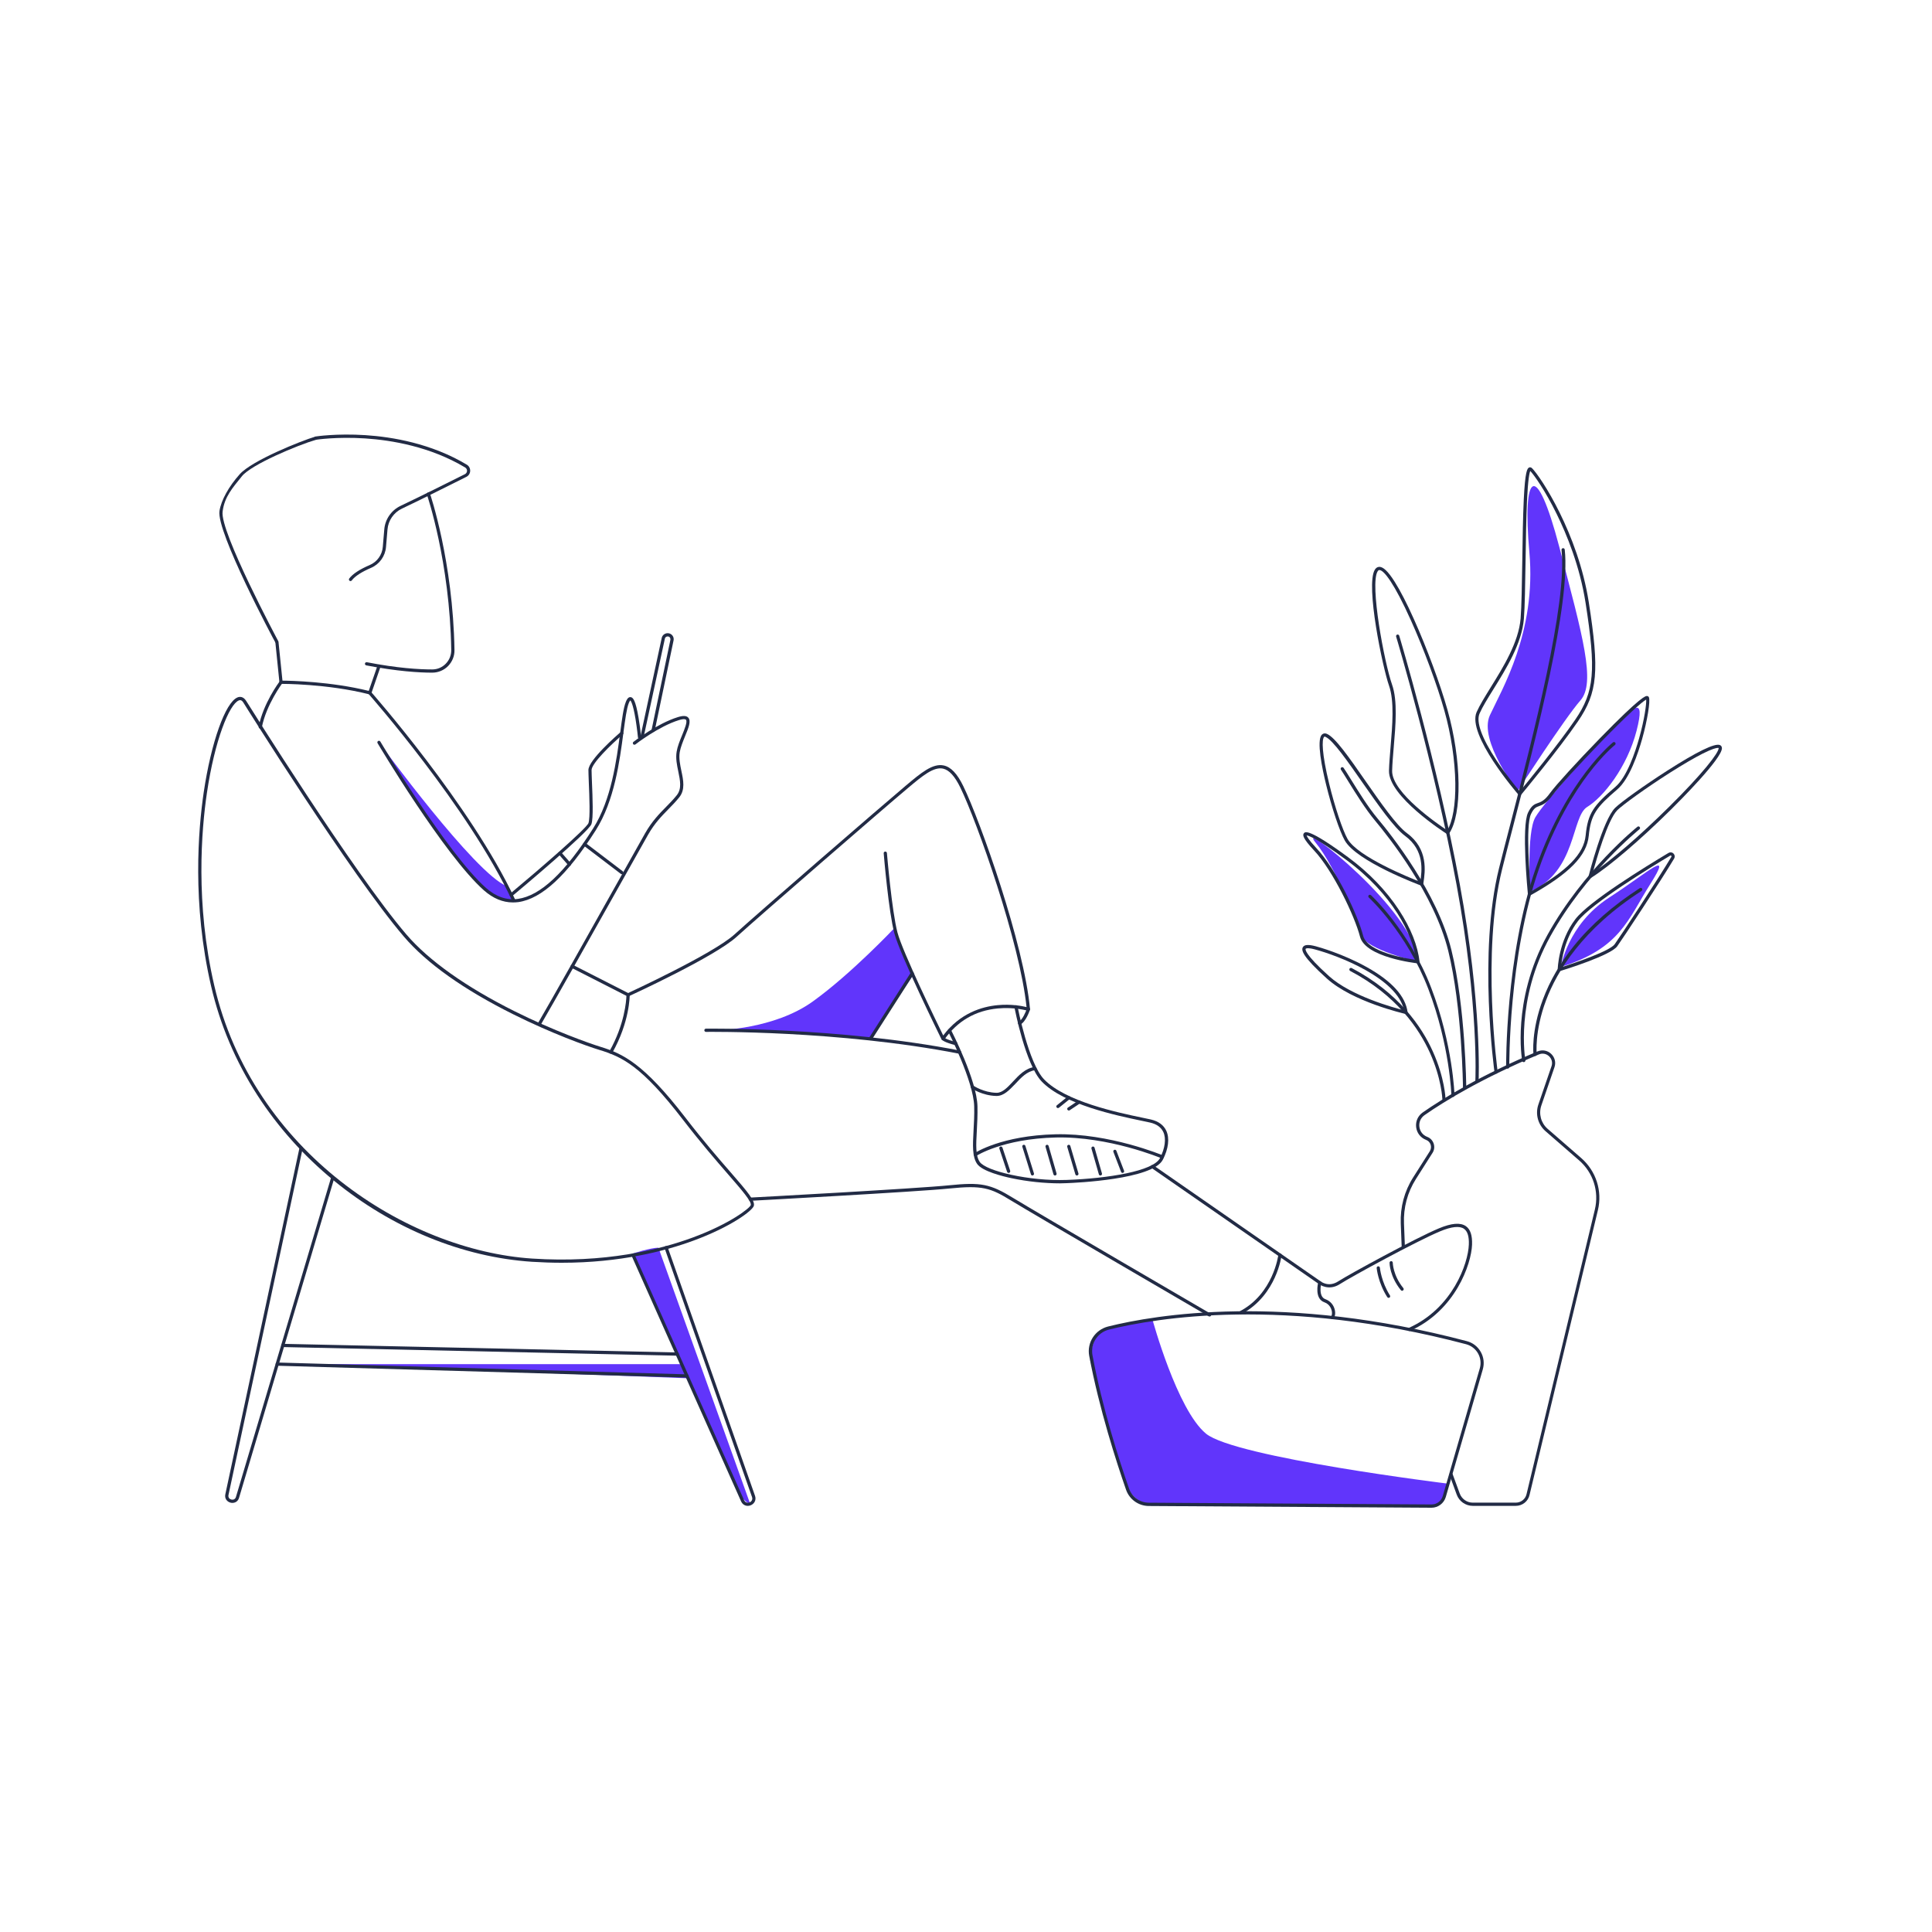 <?xml version="1.0" encoding="utf-8"?>
<!-- Generator: Adobe Illustrator 28.0.0, SVG Export Plug-In . SVG Version: 6.00 Build 0)  -->
<svg version="1.1" id="Layer_1" xmlns="http://www.w3.org/2000/svg" xmlns:xlink="http://www.w3.org/1999/xlink" x="0px" y="0px"
	 viewBox="0 0 3000 3000" style="enable-background:new 0 0 3000 3000;" xml:space="preserve">
<style type="text/css">
	.st0{fill:#6135FB;}
	.st1{opacity:0;}
	.st2{fill:#FBDEAE;}
	.st3{fill:#222B45;}
</style>
<g>
	<polygon class="st0" points="477,2118.2 1058.5,2118.2 1066.7,2140.1 	"/>
</g>
<g>
	<path class="st0" d="M1022.4,1937.4l142.7,398.4c0,0-11.7-3.9-19-21.2S983,1946.3,983,1946.3S1010,1937.6,1022.4,1937.4z"/>
</g>
<g>
	<path class="st0" d="M1115.1,1599.7c0,0,86.7-1.4,146.7-44.4s127.6-114.8,127.6-114.8s14.3,42.7,28.4,73.8l-65.9,98.5
		C1351.7,1612.8,1153.4,1595.2,1115.1,1599.7z"/>
</g>
<g>
	<path class="st0" d="M588.6,1152.8c0,0,148.9,204.2,198.5,223.3l10.1,22.7c0,0-23.5,2.4-44-18.1S638.4,1250.3,588.6,1152.8z"/>
</g>
<g class="st1">
	<path class="st0" d="M466.3,858.8c0,0-15.8,36.5,3.8,77c19.6,40.5,78.9,25.3,78.9,25.3s-23.1,63.9-88.7,50S374.8,881.3,466.3,858.8
		z"/>
</g>
<g>
	<path class="st0" d="M1789.5,2048.8c0,0,38.2,140.4,83.2,177.4s375.6,77.6,375.6,77.6l-6.7,22.6c0,0,2,12.6-42,12.2
		c-43.9-0.4-415.9-2.7-415.9-2.7s-26.4-3.3-36.8-34.5c-10.3-31.2-53.9-188.9-53.9-188.9s-0.4-43.4,28.1-50.4
		C1749.7,2055.3,1789.5,2048.8,1789.5,2048.8z"/>
</g>
<g>
	<path class="st0" d="M2201.6,1493.4c0,0-79.5-18.4-87.7-40.8s-39.2-105.4-71.2-144.4C2010.7,1269.3,2199.5,1415.6,2201.6,1493.4z"
		/>
</g>
<g>
	<path class="st0" d="M2423.7,1501.5c0,0,10.3-65.7,74.6-107.5c64.4-41.8,99.3-76.8,64.3-21.3S2515.7,1472.8,2423.7,1501.5z"/>
</g>
<g>
	<path class="st0" d="M2376,1384.7c0,0-5.7-91.5,8-115.5s101.1-120.6,125.9-144.8c24.8-24.2,45.9-46.5,31.4,10.1
		s-51.8,103.4-76.7,118.5C2439.7,1268.3,2448.3,1353.2,2376,1384.7z"/>
</g>
<g>
	<path class="st0" d="M2356.5,1228.5c0,0-61.2-78.5-43-117.9s72.4-129.1,61.3-252.8c-11.1-123.6,10-147.2,46.5-8.4
		s57,210.9,32.7,238.3C2429.7,1115.3,2356.5,1228.5,2356.5,1228.5z"/>
</g>
<g class="st1">
	<path class="st2" d="M910.8,1313.3c0,0,46.9-61.1,47.9-97.1s12.5-135.4,20.7-122.2c8.3,13.2,1.3,74.1,17.8,65.6
		s69.5-64.4,64.5-34.4s-16.3,40-6.2,71c10.2,31-22.4,67.7-35.1,75.4c-12.7,7.7-54.8,83.4-54.8,83.4L910.8,1313.3z"/>
</g>
<g class="st1">
	<path class="st2" d="M659.4,770c0,0,32.8,118.7,41.5,189c8.8,70.3-20.3,82.8-29.8,83s-89.8-9-89.8-9l-12.1,42.8
		c0,0-86.1-17-121.3-16.3s0-3.2,0-3.2l-7.2-49c0,0,66,8,98-31s14.5-76.5,14.5-76.5s42.7-14.5,47.1-41
		C604.7,832.3,594.1,794.8,659.4,770z"/>
</g>
<g>
	<path class="st3" d="M2383.7,1639.8c-1.3,0-2.3-0.9-2.5-2.2c-0.2-1.5-3.9-36.2,14.6-85.7c10.8-29,27.1-57,48.3-83.3
		c26.5-32.8,60.9-62.9,102.2-89.5c1.2-0.7,2.7-0.4,3.5,0.7c0.7,1.2,0.4,2.7-0.7,3.5c-92.3,59.5-131.6,125.2-148.4,170
		c-18.2,48.4-14.5,83.3-14.5,83.6c0.2,1.4-0.8,2.6-2.2,2.8C2383.9,1639.8,2383.8,1639.8,2383.7,1639.8z"/>
</g>
<g>
	<path class="st3" d="M2421.3,1508c-0.5,0-1.1-0.2-1.5-0.5c-0.6-0.5-1-1.2-1-2c0-1.8,1.3-43.9,27.4-78.2
		c21-27.5,108.2-81.1,144.7-102.9c2.5-1.5,5.7-1.1,7.7,1c2.1,2.1,2.5,5.2,1,7.8c-20.9,34.9-80.1,124.8-88.4,136.2
		c-10.2,14.1-81.2,36.2-89.2,38.6C2421.8,1507.9,2421.5,1508,2421.3,1508z M2594.2,1328.4c-0.2,0-0.5,0.1-0.7,0.2
		c-28.3,16.9-122.2,74.1-143.3,101.7c-20.9,27.4-25.3,60.9-26.2,71.7c23.6-7.4,75.8-25.4,83.2-35.7c8.2-11.3,67.3-101,88.1-135.8
		c0.5-0.8,0-1.4-0.2-1.7C2595,1328.7,2594.6,1328.4,2594.2,1328.4z"/>
</g>
<g>
	<path class="st3" d="M2366.2,1649.3c-1.2,0-2.2-0.8-2.5-2.1c-0.2-1-4.3-24-1.5-59.8c2.5-33,11.7-83.3,40.8-135.9
		c55.6-100.3,138.8-167.1,139.6-167.7c1.1-0.9,2.7-0.7,3.5,0.4c0.9,1.1,0.7,2.7-0.4,3.5c-0.8,0.7-83.3,66.9-138.4,166.3
		c-54.9,99.1-38.9,191.4-38.7,192.3c0.2,1.4-0.7,2.7-2,2.9C2366.5,1649.3,2366.4,1649.3,2366.2,1649.3z"/>
</g>
<g>
	<path class="st3" d="M2469.2,1363.5c-0.5,0-1-0.2-1.5-0.5c-0.8-0.6-1.2-1.6-0.9-2.6c0.9-3.6,22.3-87.2,41.1-105.9
		c9.2-9.1,46.3-35.6,81-57.8c46.4-29.7,73.9-43,81.7-39.8c2,0.8,3.2,2.6,3.2,4.9c0,16.2-65.7,82-78.9,95.1
		c-47.9,47.4-96.7,89.1-124.3,106.2C2470.1,1363.3,2469.7,1363.5,2469.2,1363.5z M2667.5,1161.3c-2.2,0-8.4,1.2-24,9.1
		c-13,6.6-30.4,16.8-50.3,29.4c-38.2,24.3-73.7,50.2-81.8,58.2c-15,14.9-32.8,77.4-38.2,97.4c28-18.7,73.4-57.9,118.1-102.1
		c53.2-52.6,77.4-84.3,77.4-91.5c0-0.2,0-0.3,0-0.3C2668.7,1161.4,2668.4,1161.3,2667.5,1161.3z"/>
</g>
<g>
	<path class="st3" d="M2341.2,1659.3c-1.4,0-2.5-1.1-2.5-2.5c0-1.7-1.5-172,46.1-308.9c24.9-71.6,56.1-120.8,77.9-149.4
		c23.7-31.1,41.2-45.1,41.9-45.7c1.1-0.9,2.7-0.7,3.5,0.4c0.9,1.1,0.7,2.7-0.4,3.5c-0.2,0.1-17.9,14.3-41.2,45
		c-21.5,28.3-52.3,77-77,147.9c-47.3,136-45.9,305.5-45.9,307.1C2343.7,1658.1,2342.6,1659.3,2341.2,1659.3
		C2341.3,1659.3,2341.2,1659.3,2341.2,1659.3z"/>
</g>
<g>
	<path class="st3" d="M2375,1390.8c-0.4,0-0.8-0.1-1.2-0.3c-0.7-0.4-1.2-1.1-1.3-2c-0.4-4.3-10.2-104.9,0.2-126.6
		c5.5-11.5,10.3-13.2,15.4-15c4.9-1.7,10.4-3.7,19-15.7c8.5-11.8,42.3-48.9,77-84.5c65.1-66.8,71.5-66.2,73.6-65.9
		c1.2,0.1,2.2,0.8,2.7,1.9c2.5,5.7-2.4,36-10.5,64.8c-6.3,22.3-19.6,62.1-38.7,78.4c-32.4,27.7-41,39.1-44.2,71.9
		c-3,31-30.2,58.8-90.9,92.7C2375.8,1390.7,2375.4,1390.8,2375,1390.8z M2556.2,1086.3c-6.6,3.5-29.7,24.2-69.6,65.2
		c-34,35-67.1,71.3-75.3,82.7c-9.6,13.3-16.1,15.6-21.4,17.5c-4.6,1.7-8,2.8-12.6,12.4c-8.7,18.2-1.8,101.2-0.1,120.1
		c56.7-32.2,82.2-58.3,85-87c3.4-34.6,12.3-46.4,46-75.2c18.1-15.4,31-54.2,37.1-75.9C2553.5,1117,2556.7,1093.1,2556.2,1086.3z"/>
</g>
<g>
	<path class="st3" d="M2323.2,1667.3c-1.2,0-2.3-0.9-2.5-2.2c-0.3-1.8-25.7-186,7-317c4.9-19.6,10.8-42.5,17.1-66.7
		c35.5-137.5,89.2-345.3,79.9-427.4c-0.2-1.4,0.8-2.6,2.2-2.8s2.6,0.8,2.8,2.2c9.4,83.1-44.4,291.4-80,429.2
		c-6.3,24.2-12.2,47.1-17.1,66.7c-32.5,130-7.2,313.2-7,315c0.2,1.4-0.8,2.6-2.1,2.8C2323.5,1667.3,2323.3,1667.3,2323.2,1667.3z"/>
</g>
<g>
	<path class="st3" d="M2360,1235.2c-0.7,0-1.4-0.3-1.9-0.9c-3.3-3.8-80.6-93.6-65.2-128.6c4.8-10.8,12.7-23.5,21.8-38.3
		c19.4-31.2,43.5-70.1,46.5-107.1c1.5-18.7,2-53.5,2.6-90.2c0.5-33.3,1-67.8,2.3-94.7c2.1-43.4,5.3-48.2,8.4-49.5
		c0.7-0.3,2.5-0.7,4.4,1.1c13.9,13.9,71.4,101.4,88.1,207.9c16.8,107.5,13.8,140.4-16.8,185.3c-29.7,43.6-87.8,113.4-88.4,114.1
		C2361.5,1234.9,2360.8,1235.2,2360,1235.2L2360,1235.2z M2376.2,731.3c-1.3,2.8-3.5,12.7-5.1,46.5c-1.2,26.5-1.7,60-2.2,92.4
		c-0.6,36.9-1.1,71.7-2.6,90.6c-3.1,38.3-27.6,77.7-47.3,109.4c-9.1,14.6-16.9,27.2-21.5,37.6c-5.8,13.1,3.4,38.4,26.5,73.3
		c14.6,21.9,30.5,41.3,35.9,47.8c10.3-12.4,59.6-72.5,86.2-111.5c29.7-43.5,32.5-75.8,15.9-181.7c-8.9-56.7-29.3-106.1-44.8-137.6
		C2399.1,761.2,2382.3,737.9,2376.2,731.3z"/>
</g>
<g>
	<path class="st3" d="M2293.4,1680.7h-0.1c-1.4-0.1-2.4-1.2-2.4-2.6c0.1-1.1,5.5-116.4-29.1-303.9
		c-34.6-187.7-93.3-383.8-93.9-385.7c-0.4-1.3,0.4-2.7,1.7-3.1c1.3-0.4,2.7,0.4,3.1,1.7c0.6,2,59.4,198.3,94.1,386.3
		c34.7,188.1,29.2,303.9,29.2,305.1C2295.8,1679.7,2294.7,1680.7,2293.4,1680.7z"/>
</g>
<g>
	<path class="st3" d="M2248.1,1295.4c-0.5,0-0.9-0.1-1.3-0.4c-3.7-2.4-91-58.4-90-98.3c0.3-11.1,1.4-23.8,2.5-37.2
		c2.8-33.1,6-70.7-2.4-94.7c-9.8-27.8-36.8-156-22.1-180.1c1.6-2.6,3.6-4.1,6.1-4.4c6.4-0.9,14.3,6.5,24.9,23.3
		c8.6,13.6,18.9,33.6,29.7,57.8c20,44.5,40.9,101,52.1,140.7c22,77.9,23.1,162.4,2.5,192.3
		C2249.7,1295.1,2248.9,1295.4,2248.1,1295.4z M2142,885.2c-0.1,0-0.3,0-0.4,0c-0.3,0-1.4,0.2-2.5,2.1c-12.2,20,10.3,141,22.5,175.8
		c8.8,25,5.5,63.1,2.6,96.8c-1.1,13.3-2.2,25.9-2.5,36.9c-0.9,33.9,72.2,83.8,85.6,92.6c8.5-14.1,12.9-39.9,12.5-73.1
		c-0.5-35.5-6.5-75.6-17-112.9c-11.1-39.5-32-95.8-51.9-140C2165,905.7,2148.8,885.2,2142,885.2z"/>
</g>
<g>
	<path class="st3" d="M2274.2,1691.3c-1.4,0-2.5-1.1-2.5-2.5c0-1.2-1.3-124.7-22.9-212.4c-21.7-87.9-92.4-176.8-113.5-202
		c-14.9-17.8-30.6-43.1-42-61.6c-4.6-7.4-8.5-13.8-11.1-17.6c-0.8-1.1-0.5-2.7,0.6-3.5s2.7-0.5,3.5,0.6c2.7,3.9,6.5,10,11.3,17.8
		c11.4,18.4,26.9,43.5,41.6,61c21.3,25.4,92.5,115,114.5,204c21.8,88.3,23.1,212.3,23.1,213.6
		C2276.7,1690.1,2275.6,1691.3,2274.2,1691.3L2274.2,1691.3z"/>
</g>
<g>
	<path class="st3" d="M2207.5,1375.3c-0.3,0-0.6-0.1-0.9-0.2c-4.1-1.5-100.3-37.7-118.5-70.1c-8-14.3-20.2-50.8-29-86.9
		c-6.1-24.8-15-67.9-6.7-77.1c1.2-1.3,3.7-3.2,7.9-1.5c12.8,5.3,34.6,36.6,59.8,72.9c23.7,34,48.2,69.2,64.7,81.4
		c33.3,24.5,28.1,59.7,25.6,76.6c-0.1,1-0.3,1.9-0.4,2.8c-0.1,0.8-0.5,1.4-1.2,1.8C2208.4,1375.1,2207.9,1375.3,2207.5,1375.3z
		 M2057,1143.8c-0.6,0-0.8,0.3-1,0.5c-3.6,4-3.6,25.4,7.9,72.6c8.7,35.7,20.7,71.8,28.5,85.7c15.7,27.8,96.6,60.4,113,66.8
		c2.5-17.2,7.1-48.9-23.7-71.5c-17.2-12.7-41.9-48.2-65.9-82.5c-22.7-32.6-46.2-66.4-57.6-71.2
		C2057.7,1143.8,2057.3,1143.8,2057,1143.8z"/>
</g>
<g>
	<path class="st3" d="M2201.6,1495.9c-0.1,0-0.2,0-0.3,0c-3.3-0.4-81.2-9.2-89.5-41.5c-8.3-32.1-41.9-102.5-71.4-133.9
		c-17.8-19-18-24.1-15.6-26.8c1.9-2.1,7-7.9,68.4,37.3c32,23.5,59.4,51.9,79.2,82.2c18.1,27.5,29.4,56,31.8,80.1
		c0.1,0.8-0.2,1.5-0.7,2C2202.9,1495.7,2202.3,1495.9,2201.6,1495.9z M2028.9,1297.2c0.5,1.7,3,6.8,15.2,19.8
		c31.1,33.1,64.3,103.8,72.6,136.1c6.6,25.6,67.5,35.4,82.1,37.4c-5.2-39.3-36.3-102.3-108.6-155.5
		C2044,1301,2031.6,1297.5,2028.9,1297.2z"/>
</g>
<g>
	<path class="st3" d="M2242.2,1709.3c-1.3,0-2.5-1.1-2.5-2.4c0-0.3-1.2-32.1-19.4-72.3c-16.8-37.1-51.8-89.2-123.7-126.9
		c-1.2-0.6-1.7-2.2-1.1-3.4c0.6-1.2,2.2-1.7,3.4-1.1c73.2,38.4,109,91.6,126,129.5c18.5,41.1,19.7,72.6,19.7,74
		C2244.8,1708.1,2243.7,1709.2,2242.2,1709.3C2242.3,1709.3,2242.3,1709.3,2242.2,1709.3z"/>
</g>
<g>
	<path class="st3" d="M2183.3,1574.6c-0.2,0-0.4,0-0.6-0.1c-3.3-0.8-82.1-18.9-122.2-54.9c-38.1-34.3-40.1-44-37.5-48.7
		c2.2-4.1,8.5-4.6,19.9-1.6c4.2,1.1,42.2,11.6,79.7,32.6c38.8,21.7,60,45.2,63.1,69.9c0.1,0.8-0.2,1.6-0.8,2.2
		C2184.5,1574.4,2183.9,1574.6,2183.3,1574.6z M2031,1472.4c-3,0-3.5,0.9-3.6,0.9c-0.4,0.7-2.4,7.6,36.5,42.6
		c34.3,30.8,100.1,48.8,116.3,52.9c-10.4-50-102.9-85.1-138.6-94.6C2036.4,1472.8,2033.1,1472.4,2031,1472.4z"/>
</g>
<g>
	<path class="st3" d="M2353.7,2338.3h-66.8c-11.1,0-21.1-7-24.9-17.4l-11.1-30.3c-0.5-1.3,0.2-2.7,1.5-3.2s2.7,0.2,3.2,1.5
		l11.1,30.3c3.1,8.4,11.2,14.1,20.2,14.1h66.8c8,0,14.9-5.4,16.7-13.2l106.1-442c6.7-28-2.6-57.2-24.3-76.1l-52.2-45.4
		c-11.9-10.3-16.3-26.7-11.2-41.6l20.4-59.5c1.9-5.5,0.4-11.4-3.9-15.4c-4.3-4-10.3-5.1-15.7-2.8c-87.9,36.9-145,71.6-177.5,94.2
		c-6,4.2-9,10.9-8.1,18.2c0.9,7.2,5.4,13,12.2,15.6c4.8,1.8,8.4,5.7,10,10.5c1.6,4.9,1,10.1-1.8,14.4l-25.8,40.6
		c-13.1,20.7-19.5,44.5-18.5,69l1.4,35.7c0.1,1.4-1,2.5-2.4,2.6c-1.4,0-2.5-1-2.6-2.4l-1.4-35.7c-1-25.5,5.6-50.3,19.3-71.8
		l25.8-40.6c1.9-3,2.4-6.8,1.3-10.2c-1.1-3.4-3.7-6.1-7.1-7.4c-8.5-3.3-14.3-10.6-15.4-19.7c-1.1-9.1,2.7-17.6,10.2-22.9
		c32.6-22.7,90.1-57.7,178.4-94.8c7.2-3,15.3-1.6,21,3.8s7.7,13.3,5.2,20.7l-20.4,59.5c-4.4,13-0.6,27.2,9.7,36.2l52.2,45.4
		c23.1,20.1,33.1,51.2,25.9,81l-106.1,442C2372.9,2331.3,2364,2338.3,2353.7,2338.3z"/>
</g>
<g>
	<path class="st3" d="M429.8,998.9c-0.9,0-1.7-0.4-2.2-1.2c-2.5-4.3-91.9-171.8-86.8-204.3c2.6-16.6,14.4-38,31.5-57.1
		c19-21.2,95.3-51.8,117.2-58.3c1.3-0.4,2.7,0.4,3.1,1.7s-0.4,2.7-1.7,3.1c-29,8.5-100.8,38.6-115.2,56.6
		c-14.7,18.3-27.1,32-30,54.8c-4.8,30.8,85.6,199.9,86.2,201c0.7,1.2,0.3,2.7-0.9,3.4C430.6,998.8,430.2,998.9,429.8,998.9z"/>
</g>
<g>
	<path class="st3" d="M544.3,902.3c-0.5,0-1.1-0.2-1.5-0.5c-1.1-0.8-1.3-2.4-0.5-3.5c5.4-7.1,16.1-14.2,31.8-20.9
		c11.5-4.9,19.3-15.8,20.3-28.2l2.3-27.1c1.3-15.8,11-29.8,25.3-36.6c30.7-14.6,75.8-37.1,99.9-49.2c2-1,3.2-2.9,3.3-5.1
		c0.1-2.2-1-4.1-2.9-5.3c-54.2-32.4-114.2-42.4-155-45.1c-44.3-2.9-76.1,2-76.4,2c-1.4,0.2-2.6-0.7-2.9-2.1
		c-0.2-1.4,0.7-2.6,2.1-2.9c0.3-0.1,32.6-5,77.4-2.1c41.4,2.7,102.2,12.8,157.3,45.8c3.5,2.1,5.4,5.7,5.3,9.7c-0.1,4-2.4,7.5-6,9.3
		c-24.2,12.1-69.3,34.7-100,49.3c-12.7,6-21.3,18.5-22.4,32.5l-2.3,27.1c-1.2,14.3-10.1,26.7-23.3,32.4c-14.7,6.3-25,13-29.8,19.4
		C545.8,901.9,545.1,902.3,544.3,902.3z"/>
</g>
<g>
	<path class="st3" d="M671.1,1044.5c-20.1,0-54.1-2-102.4-11.3c-1.4-0.3-2.2-1.6-2-2.9c0.3-1.4,1.6-2.2,2.9-2
		c47.8,9.3,81.5,11.2,101.4,11.2c0,0,0,0,0.1,0c8,0,15.5-3.1,21.1-8.9c5.6-5.7,8.6-13.3,8.5-21.3C698.5,872.5,663.3,769,662.9,768
		c-0.5-1.3,0.2-2.7,1.5-3.2s2.7,0.2,3.2,1.5c0.4,1,35.8,105.3,38.1,243c0.2,9.4-3.4,18.2-9.9,24.9
		C689.3,1040.8,680.5,1044.5,671.1,1044.5C671.2,1044.5,671.1,1044.5,671.1,1044.5z"/>
</g>
<g>
	<path class="st3" d="M574.2,1078.3c-0.2,0-0.4,0-0.6-0.1c-65.9-16.7-136.5-16.3-137.2-16.3l0,0c-1.3,0-2.4-1-2.5-2.2l-6.3-62
		c-0.1-1.4,0.9-2.6,2.2-2.7c1.4-0.1,2.6,0.9,2.7,2.2l6.1,59.7c12.6,0.1,74.8,1.3,134,15.9l13.6-39.3c0.5-1.3,1.9-2,3.2-1.5
		s2,1.9,1.5,3.2l-14.3,41.5C576.2,1077.6,575.3,1078.3,574.2,1078.3z"/>
</g>
<g>
	<path class="st3" d="M404.2,1131.3c-0.2,0-0.3,0-0.5,0c-1.4-0.3-2.2-1.6-2-2.9c7-36.1,31.6-69.1,32.6-70.4c0.8-1.1,2.4-1.3,3.5-0.5
		s1.3,2.4,0.5,3.5c-0.2,0.3-24.9,33.4-31.7,68.4C406.5,1130.4,405.4,1131.3,404.2,1131.3z"/>
</g>
<g>
	<path class="st3" d="M797.2,1399.3c-0.9,0-1.8-0.5-2.3-1.4c-68.1-145-221.1-318.7-222.6-320.4c-0.9-1-0.8-2.6,0.2-3.5
		s2.6-0.8,3.5,0.2c1.5,1.7,155,176,223.4,321.6c0.6,1.2,0,2.7-1.2,3.3C798,1399.2,797.6,1399.3,797.2,1399.3z"/>
</g>
<g>
	<path class="st3" d="M796.4,1401.3c-15.8,0-30.8-6.3-44.9-18.7c-61.6-54.6-164.1-226.8-165.2-228.6c-0.7-1.2-0.3-2.7,0.9-3.4
		c1.2-0.7,2.7-0.3,3.4,0.9c1,1.7,103.2,173.3,164.2,227.4c15.4,13.6,32,19.3,49.4,16.9c34.9-4.9,73.1-40.7,116.8-109.4
		c28.3-44.5,36.3-105.4,42.2-149.9c2.8-20.9,4.9-37.4,8.6-46.6c0.9-2.2,3.1-8,7.5-7.4c3.7,0.5,7.7,4.8,12.3,32.4
		c2.5,14.7,3.9,29.5,3.9,29.6c0.1,1.4-0.9,2.6-2.2,2.7c-1.4,0.1-2.6-0.9-2.7-2.2c0-0.1-1.4-14-3.7-28.2c-4-24.1-7.3-28.5-8.2-29.2
		c-0.4,0.3-1.2,1.3-2.3,4.1c-3.4,8.6-5.5,24.9-8.3,45.5c-5.9,45-14.1,106.5-43,152c-44.5,70-83.9,106.5-120.4,111.6
		C802.1,1401.1,799.3,1401.3,796.4,1401.3z"/>
</g>
<g>
	<path class="st3" d="M838.2,1591.3c-0.4,0-0.9-0.1-1.3-0.3c-1.2-0.7-1.6-2.2-0.9-3.4c17.7-30,82-144.5,124.5-220.3
		c20.3-36.2,36.3-64.8,41.4-73.7c10.5-18.4,21.8-29.9,32.6-40.9c5.8-5.9,11.3-11.5,16.4-17.9c8-10,5.2-22.9,2.4-36.5
		c-2.1-10.2-4.4-20.7-2.6-31.2c1.3-8,4.9-16.9,8.5-25.6c3.8-9.4,8.6-21,5.9-23.9c-0.6-0.7-2.9-1.9-11.2,0.7
		c-31.2,9.7-66.9,37.3-67.2,37.6c-1.1,0.8-2.7,0.7-3.5-0.4s-0.7-2.7,0.4-3.5c1.5-1.2,36.7-28.4,68.8-38.4c8.3-2.6,13.5-2.4,16.3,0.7
		c4.8,5.2,0.5,15.8-5,29.1c-3.4,8.4-6.9,17.1-8.2,24.5c-1.6,9.6,0.6,19.7,2.6,29.4c3,14.2,6.1,28.9-3.3,40.7
		c-5.3,6.6-10.8,12.3-16.7,18.3c-10.6,10.8-21.6,22-31.8,39.9c-5.1,8.9-21.1,37.5-41.4,73.6c-42.6,75.8-106.9,190.4-124.6,220.4
		C839.9,1590.8,839.1,1591.3,838.2,1591.3z"/>
</g>
<g>
	<path class="st3" d="M872.2,1960.8c-14.8,0-30.2-0.5-46.1-1.5c-108-7.1-217.5-52-308.3-126.6c-46.5-38.2-86.3-82.7-118.2-132.2
		c-33.8-52.4-57.9-109.3-71.8-169.2c-29.7-128.3-19.9-243.5-11.5-300.8c11.5-77.6,33.5-139.6,52.4-147.5c3-1.3,8.8-2.2,13.6,5.4l0,0
		c1.7,2.7,166.8,267,248.8,362.7c34.6,40.4,92.6,81.6,167.8,119.1c61.3,30.6,116.8,50.1,133,55.1c35.2,10.8,67.3,25.7,132.2,109.9
		c27.8,36.1,52.3,64.4,70.3,85c27.2,31.3,38.1,44.4,36.2,52.1c-1.9,7.5-35.6,32.7-93.4,54C1032.6,1942.8,963,1960.8,872.2,1960.8z
		 M372.9,1087.2c-0.8,0-1.5,0.2-2.2,0.5c-14.7,6.1-37.3,61.5-49.4,143.6c-8.4,56.9-18.2,171.4,11.4,298.9
		c59.9,258.4,299.1,411.3,493.7,424.1c112.5,7.4,197.4-13.6,248.8-32.5c58.7-21.6,89.4-46.1,90.6-50.6c1.4-5.5-13.9-23.2-35.1-47.6
		c-18-20.7-42.6-49.1-70.5-85.3c-64.1-83.2-94.2-97.3-129.8-108.1c-20.3-6.2-74.3-25.7-133.8-55.4
		c-76.9-38.4-133.9-78.9-169.4-120.4c-82.2-96-247.6-360.6-249.2-363.3C376.2,1088.1,374.4,1087.2,372.9,1087.2z"/>
</g>
<g>
	<path class="st3" d="M465.1,1782.1c0.3-1.4,1.6-2.2,3-1.9c1.4,0.3,2.2,1.6,1.9,3l-115.2,538.2c-0.8,3.9,1.6,6.4,4.4,7.1
		c2.8,0.7,6.1-0.3,7.2-4.1l147.9-496.5c0.4-1.3,1.8-2.1,3.1-1.7s2.1,1.8,1.7,3.1l-147.9,496.5c-1.6,5.5-6,7.9-10.4,7.9
		c-1,0-1.9-0.1-2.9-0.4c-5.1-1.3-9.5-6.2-8-13"/>
</g>
<g>
	<path class="st3" d="M1161.2,2338.3c-4.1,0-8.2-2.1-10.4-6.9l-170.1-381.5c-0.6-1.3,0-2.7,1.3-3.3c1.3-0.6,2.7,0,3.3,1.3
		l170.1,381.5c1.8,4,5.6,4.6,8.5,3.5c2.9-1.2,5.3-4.2,3.8-8.4L1032,1938.2c-0.5-1.3,0.2-2.7,1.5-3.2s2.7,0.2,3.2,1.5l135.7,386.2
		c2.4,6.9-1.5,12.6-6.7,14.7C1164.3,2338,1162.8,2338.3,1161.2,2338.3z"/>
</g>
<g>
	<path class="st3" d="M1051.6,2105.1C1051.5,2105.1,1051.5,2105.1,1051.6,2105.1l-612.5-13.4c-1.4,0-2.5-1.2-2.4-2.6
		c0-1.4,1.1-2.4,2.5-2.4c0,0,0,0,0.1,0l612.4,13.4c1.4,0,2.5,1.2,2.4,2.6C1054,2104.1,1052.9,2105.1,1051.6,2105.1z"/>
</g>
<g>
	<path class="st3" d="M793.8,1392.1c-0.7,0-1.4-0.3-1.9-0.9c-0.9-1.1-0.7-2.6,0.3-3.5c45.6-38,118.9-101.5,121.6-109.7
		c2.8-8.3,1.4-41,0.5-62.7c-0.3-8.3-0.6-15.5-0.6-19.6c0-15.6,45.1-54.7,50.2-59.1c1-0.9,2.6-0.8,3.5,0.3c0.9,1,0.8,2.6-0.3,3.5
		c-18.7,16-48.5,45.2-48.5,55.3c0,4,0.3,11.1,0.6,19.4c1,23.3,2.3,55.3-0.8,64.5c-4.1,12.3-111,101.8-123.2,112
		C795,1391.9,794.4,1392.1,793.8,1392.1z"/>
</g>
<g>
	<path class="st3" d="M965.6,1357.5c-0.5,0-1.1-0.2-1.5-0.5l-57.8-44c-1.1-0.8-1.3-2.4-0.5-3.5s2.4-1.3,3.5-0.5l57.8,44
		c1.1,0.8,1.3,2.4,0.5,3.5C967.1,1357.2,966.4,1357.5,965.6,1357.5z"/>
</g>
<g>
	<path class="st3" d="M884.4,1344.4c-0.7,0-1.4-0.3-1.9-0.8l-15-17.1c-0.9-1-0.8-2.6,0.2-3.5s2.6-0.8,3.5,0.2l15,17.1
		c0.9,1,0.8,2.6-0.2,3.5C885.5,1344.2,885,1344.4,884.4,1344.4z"/>
</g>
<g>
	<path class="st3" d="M948.4,1636.2c-0.4,0-0.8-0.1-1.2-0.3c-1.2-0.7-1.6-2.2-0.9-3.4c23.6-41.8,26.2-78.4,26.4-86.2l-85.3-43.5
		c-1.2-0.6-1.7-2.1-1.1-3.4c0.6-1.2,2.1-1.7,3.4-1.1l86.7,44.2c0.8,0.4,1.4,1.3,1.4,2.2c0,1.7,0.1,42.1-27.1,90.2
		C950.2,1635.7,949.3,1636.2,948.4,1636.2z"/>
</g>
<g>
	<path class="st3" d="M1464.2,1615.3c-0.1,0-0.1,0-0.2,0c-0.9-0.1-1.7-0.6-2-1.4c-2.6-5.3-64.2-130.6-73.2-164.5
		c-9-33.8-16.3-120.7-16.6-124.4c-0.1-1.4,0.9-2.6,2.3-2.7s2.6,0.9,2.7,2.3c0.1,0.9,7.6,90.1,16.4,123.5c8,30.2,60.5,138.3,71,159.8
		c26.1-34.7,60.1-44.8,84.4-47.1c20.8-2,37.8,1.2,45,3c-10.4-100.6-76.9-287.7-102.8-340.9c-8.6-17.7-17.4-27.3-26.9-29.4
		c-14.7-3.1-32,11.3-53.9,29.7l-0.6,0.5c-38.1,31.9-233.3,201.2-265.9,230.9c-33.9,30.9-162.2,89.9-167.6,92.4
		c-1.3,0.6-2.7,0-3.3-1.2c-0.6-1.3,0-2.7,1.2-3.3c1.3-0.6,133-61.2,166.4-91.6c32.6-29.8,228-199.1,266.1-231.1l0.6-0.5
		c22.9-19.2,41-34.4,58.1-30.7c11.2,2.4,20.9,12.6,30.4,32.1c26.3,54.1,94.5,245.9,103.6,346.2c0.1,0.8-0.3,1.6-0.9,2.2
		c-0.6,0.5-1.5,0.7-2.3,0.5c-0.2-0.1-20.6-6.2-46.8-3.7c-34.9,3.3-62.8,19.6-83.1,48.4C1465.8,1614.9,1465,1615.3,1464.2,1615.3z"/>
</g>
<g>
	<path class="st3" d="M1646,1837.5c-24,0-50.9-2.8-75.3-8c-13.4-2.8-45.6-10.7-53.5-22.3c-7.7-11.2-6.7-29-5.5-51.6
		c0.6-11.3,1.4-24.2,1-37.8c-1-39-40.2-115.8-40.6-116.5c-0.6-1.2-0.1-2.7,1.1-3.4c1.2-0.6,2.7-0.1,3.4,1.1
		c1.6,3.2,40.2,78.6,41.2,118.7c0.3,13.8-0.4,26.8-1,38.2c-1.2,21.6-2.2,38.6,4.6,48.4c9.6,14,76.7,30,134.8,27.9
		c64.6-2.3,134.4-13.7,144.9-33.7c8-15.4,10-30.6,5.3-40.7c-3.5-7.4-10.4-12.4-20.6-14.7c-3.5-0.8-8-1.7-13.1-2.8
		c-39.2-8.2-120.8-25.2-155.1-60.9c-25.2-26.2-41.7-111.9-42.4-115.5c-0.3-1.4,0.6-2.7,2-2.9c1.4-0.3,2.7,0.6,2.9,2
		c0.2,0.9,16.9,87.8,41.1,113c33.3,34.6,113.8,51.4,152.5,59.5c5.2,1.1,9.6,2,13.2,2.8c11.8,2.7,19.9,8.6,24.1,17.5
		c5.4,11.7,3.4,28.1-5.4,45.1c-16,30.6-135.5,35.8-149.1,36.3C1652.9,1837.4,1649.5,1837.5,1646,1837.5z"/>
</g>
<g>
	<path class="st3" d="M1547.5,1701.8c-0.2,0-0.3,0-0.5,0c-21.7-0.5-37.8-11.5-38.5-11.9c-1.1-0.8-1.4-2.3-0.6-3.5
		c0.8-1.1,2.3-1.4,3.5-0.6l0,0c0.2,0.1,15.6,10.6,35.8,11.1c0.1,0,0.2,0,0.4,0c9.1,0,16.9-8.4,25.2-17.3c9.2-9.9,19.5-21,33.9-22.8
		c1.4-0.2,2.6,0.8,2.8,2.2s-0.8,2.6-2.2,2.8c-12.5,1.6-21.8,11.6-30.8,21.3C1567.3,1692.6,1558.8,1701.8,1547.5,1701.8z"/>
</g>
<g>
	<path class="st3" d="M1804.9,1798.9c-0.3,0-0.7-0.1-1-0.2c-0.8-0.3-82.1-34.4-164.6-32.4c-82.2,2-123.1,28.4-123.5,28.7
		c-1.2,0.8-2.7,0.4-3.5-0.7c-0.8-1.2-0.4-2.7,0.7-3.5c1.7-1.1,42.4-27.5,126.1-29.5c83.6-2,165.9,32.5,166.7,32.8
		c1.3,0.5,1.9,2,1.3,3.3C1806.8,1798.3,1805.9,1798.9,1804.9,1798.9z"/>
</g>
<g>
	<path class="st3" d="M1484.2,1623c-0.2,0-0.4,0-0.6-0.1c-17-4.2-20.7-7.9-21.3-8.6l3.9-3.1c0,0,0,0-0.1-0.1c0,0,3.3,3.2,18.7,7
		c1.3,0.3,2.2,1.7,1.8,3C1486.3,1622.3,1485.3,1623,1484.2,1623z"/>
</g>
<g>
	<path class="st3" d="M1583.1,1591.3c-0.9,0-1.8-0.5-2.2-1.4c-0.6-1.2-0.1-2.7,1.1-3.4c5.7-2.9,11-15.6,12.5-20.2
		c0.4-1.3,1.8-2,3.2-1.6c1.3,0.4,2,1.8,1.6,3.2c-0.6,1.9-6.4,18.8-15,23.1C1583.9,1591.2,1583.5,1591.3,1583.1,1591.3z"/>
</g>
<g>
	<path class="st3" d="M1642.8,1720.6c-0.7,0-1.5-0.3-2-0.9c-0.9-1.1-0.7-2.7,0.4-3.5l16.8-13.5c1.1-0.9,2.7-0.7,3.5,0.4
		c0.9,1.1,0.7,2.7-0.4,3.5l-16.8,13.5C1643.9,1720.4,1643.4,1720.6,1642.8,1720.6z"/>
</g>
<g>
	<path class="st3" d="M1659.7,1724.4c-0.8,0-1.6-0.4-2.1-1.1c-0.8-1.1-0.5-2.7,0.7-3.5l15.8-10.6c1.1-0.8,2.7-0.5,3.5,0.7
		c0.8,1.1,0.5,2.7-0.7,3.5L1661,1724C1660.6,1724.3,1660.1,1724.4,1659.7,1724.4z"/>
</g>
<g>
	<path class="st3" d="M1566.2,1821.3c-1,0-2-0.7-2.4-1.7l-12-36c-0.4-1.3,0.3-2.7,1.6-3.2c1.3-0.4,2.7,0.3,3.2,1.6l12,36
		c0.4,1.3-0.3,2.7-1.6,3.2C1566.8,1821.2,1566.5,1821.3,1566.2,1821.3z"/>
</g>
<g>
	<path class="st3" d="M1603.2,1825.3c-1.1,0-2.1-0.7-2.4-1.8l-13.3-42.7c-0.4-1.3,0.3-2.7,1.6-3.1c1.3-0.4,2.7,0.3,3.1,1.6
		l13.3,42.7c0.4,1.3-0.3,2.7-1.6,3.1C1603.7,1825.2,1603.5,1825.3,1603.2,1825.3z"/>
</g>
<g>
	<path class="st3" d="M1638.2,1825.3c-1.1,0-2.1-0.7-2.4-1.8l-12.3-42.7c-0.4-1.3,0.4-2.7,1.7-3.1c1.3-0.4,2.7,0.4,3.1,1.7
		l12.3,42.7c0.4,1.3-0.4,2.7-1.7,3.1C1638.7,1825.2,1638.4,1825.3,1638.2,1825.3z"/>
</g>
<g>
	<path class="st3" d="M1672.2,1825.3c-1.1,0-2.1-0.7-2.4-1.8l-12.6-42.7c-0.4-1.3,0.4-2.7,1.7-3.1c1.3-0.4,2.7,0.4,3.1,1.7
		l12.6,42.7c0.4,1.3-0.4,2.7-1.7,3.1C1672.7,1825.2,1672.5,1825.3,1672.2,1825.3z"/>
</g>
<g>
	<path class="st3" d="M1708.7,1825.3c-1.1,0-2.1-0.7-2.4-1.8l-11.5-40c-0.4-1.3,0.4-2.7,1.7-3.1c1.3-0.4,2.7,0.4,3.1,1.7l11.5,40
		c0.4,1.3-0.4,2.7-1.7,3.1C1709.1,1825.2,1708.9,1825.3,1708.7,1825.3z"/>
</g>
<g>
	<path class="st3" d="M1743.1,1821.3c-1,0-2-0.6-2.3-1.6l-11.9-31c-0.5-1.3,0.1-2.7,1.4-3.2s2.7,0.1,3.2,1.4l11.9,31
		c0.5,1.3-0.1,2.7-1.4,3.2C1743.7,1821.2,1743.4,1821.3,1743.1,1821.3z"/>
</g>
<g>
	<path class="st3" d="M1490,1636.2c-0.2,0-0.3,0-0.5,0c-187.7-36.6-391.3-33.9-393.3-33.9l0,0c-1.4,0-2.5-1.1-2.5-2.5
		s1.1-2.5,2.5-2.5c2,0,206-2.7,394.3,34c1.4,0.3,2.2,1.6,2,2.9C1492.3,1635.4,1491.2,1636.2,1490,1636.2z"/>
</g>
<g>
	<path class="st3" d="M1351.7,1615.3c-0.5,0-0.9-0.1-1.3-0.4c-1.2-0.7-1.5-2.3-0.8-3.5l64.7-101.2c0.7-1.2,2.3-1.5,3.5-0.8
		s1.5,2.3,0.8,3.5l-64.7,101.2C1353.4,1614.9,1352.6,1615.3,1351.7,1615.3z"/>
</g>
<g>
	<path class="st3" d="M1878.2,2044.3c-0.4,0-0.9-0.1-1.3-0.3c-2.7-1.6-273.4-159.3-306.7-179.7c-32.3-19.9-45-24-95.8-18.8
		c-49.5,5.1-306.6,19-309.2,19.1c-1.4,0.1-2.6-1-2.6-2.4s1-2.6,2.4-2.6c2.6-0.1,259.6-14,309-19.1c49-5,63.8-2.1,98.9,19.5
		c33.3,20.5,303.9,178.1,306.6,179.7c1.2,0.7,1.6,2.2,0.9,3.4C1879.9,2043.8,1879.1,2044.3,1878.2,2044.3z"/>
</g>
<g>
	<path class="st3" d="M2222.9,2341.2h-0.1l-439-2.7c-15.9-0.1-30.1-10.2-35.3-25.3l0,0c-14.7-42.2-41.7-125.3-57.2-207.9
		c-3.8-20.5,9.1-40.4,29.3-45.5c72.9-18.2,273-52.3,557,22.7c9.3,2.4,17,8.4,21.7,16.7s5.8,17.9,3.2,27.1l-57.5,198.3
		C2242.1,2334.4,2233,2341.2,2222.9,2341.2z M1753.2,2311.5c4.5,13,16.9,21.8,30.7,21.9l439,2.7h0.1c8,0,15-5.3,17.3-13l57.5-198.3
		c2.3-7.9,1.3-16.1-2.7-23.2c-4-7.1-10.7-12.2-18.6-14.3c-282.9-74.7-482-40.7-554.5-22.7c-17.7,4.4-28.9,21.9-25.6,39.7
		C1711.6,2186.6,1738.5,2269.5,1753.2,2311.5L1753.2,2311.5z"/>
</g>
<g>
	<path class="st3" d="M2188.5,2066.8c-1,0-1.9-0.6-2.3-1.5c-0.6-1.3,0-2.7,1.3-3.3c68.1-30.5,92.3-100.3,93.3-129.4
		c0.5-12.7-2-20.7-7.6-24.6c-6.8-4.7-19.3-3.4-37,4c-36.1,15-139.2,71.2-155.4,81.8c-17.3,11.3-31.6,1-33-0.1l-259.7-180.1
		c-1.1-0.8-1.4-2.3-0.6-3.5s2.3-1.4,3.5-0.6l259.7,180.2c0.1,0,0.1,0.1,0.2,0.1c0.5,0.4,12.2,9.6,27.2-0.2
		c16.3-10.6,120-67.1,156.2-82.2c19.6-8.2,33.3-9.3,41.8-3.5c7.1,4.9,10.2,14.3,9.7,28.9c-1.1,30.1-26,102.3-96.2,133.7
		C2189.1,2066.8,2188.8,2066.8,2188.5,2066.8z"/>
</g>
<g>
	<path class="st3" d="M2156.2,2015.3c-0.8,0-1.6-0.4-2.1-1.2c-14.2-22.3-16.3-44.2-16.4-45.1c-0.1-1.4,0.9-2.6,2.3-2.7
		c1.4-0.1,2.6,0.9,2.7,2.3c0,0.2,2.1,21.7,15.6,42.9c0.7,1.2,0.4,2.7-0.8,3.5C2157.2,2015.1,2156.7,2015.3,2156.2,2015.3z"/>
</g>
<g>
	<path class="st3" d="M2177.2,2004.3c-0.7,0-1.5-0.3-1.9-0.9c-17.4-21.4-17.6-41.7-17.6-42.6c0-1.4,1.1-2.5,2.5-2.5s2.5,1.1,2.5,2.5
		c0,0.3,0.3,19.5,16.4,39.4c0.9,1.1,0.7,2.6-0.4,3.5C2178.3,2004.1,2177.8,2004.3,2177.2,2004.3z M2162.7,1960.8L2162.7,1960.8
		L2162.7,1960.8z"/>
</g>
<g>
	<path class="st3" d="M1926.2,2040.9c-0.9,0-1.8-0.5-2.2-1.3c-0.6-1.2-0.2-2.7,1.1-3.4c52.2-27.4,59.8-87.1,59.9-87.7
		c0.2-1.4,1.4-2.4,2.8-2.2c1.4,0.2,2.4,1.4,2.2,2.8c-0.1,0.6-1.9,15.9-10.6,34.9c-8,17.6-23.4,41.6-51.9,56.6
		C1927,2040.9,1926.6,2040.9,1926.2,2040.9z"/>
</g>
<g>
	<path class="st3" d="M2068.6,2048.3c-0.7,0-1.3-0.3-1.8-0.8c-0.9-1-0.9-2.6,0.2-3.5c0.9-0.8,1.8-4,1-8.3
		c-0.5-2.4-2.7-10.4-11.5-13.5c-16-5.7-9.8-30-9.6-31c0.3-1.3,1.7-2.1,3-1.8c1.3,0.3,2.1,1.7,1.8,3c-0.1,0.3-5.2,20.9,6.4,25
		c7.6,2.7,13.1,9.1,14.7,17.2c1.1,5.5,0.1,10.5-2.5,12.9C2069.8,2048,2069.2,2048.3,2068.6,2048.3z"/>
</g>
<g>
	<path class="st3" d="M1066.7,2139.1L1066.7,2139.1l-636.3-18.4c-1.4,0-2.5-1.2-2.4-2.6c0-1.4,1.2-2.5,2.6-2.4l636.2,18.4
		c1.4,0,2.5,1.2,2.4,2.6C1069.2,2138,1068.1,2139.1,1066.7,2139.1z"/>
</g>
<g>
	<path class="st3" d="M997.2,1145.3c-0.2,0-0.4,0-0.5-0.1c-1.3-0.3-2.2-1.6-1.9-3l32.7-151.5c1-5.1,6-8.3,11.1-7.3s8.4,6,7.3,11.1
		l-29.2,139.8c-0.3,1.4-1.6,2.2-3,1.9c-1.4-0.3-2.2-1.6-1.9-3l29.2-139.7c0.2-1.1,0-2.3-0.6-3.3s-1.6-1.7-2.8-1.9
		c-2.4-0.5-4.7,1-5.2,3.4l-32.7,151.6C999.4,1144.5,998.4,1145.3,997.2,1145.3z"/>
</g>
<g>
	<path class="st3" d="M2256.2,1703.3c-1.4,0-2.5-1.1-2.5-2.4c0-0.8-2.4-77.6-35.8-165.2c-33.4-87.4-91.8-141.5-92.4-142
		c-1-0.9-1.1-2.5-0.2-3.5c0.9-1,2.5-1.1,3.5-0.2c0.6,0.5,59.8,55.4,93.6,144c33.8,88.4,36.1,166.1,36.2,166.8
		C2258.8,1702.1,2257.7,1703.2,2256.2,1703.3C2256.3,1703.3,2256.3,1703.3,2256.2,1703.3z"/>
</g>
</svg>

